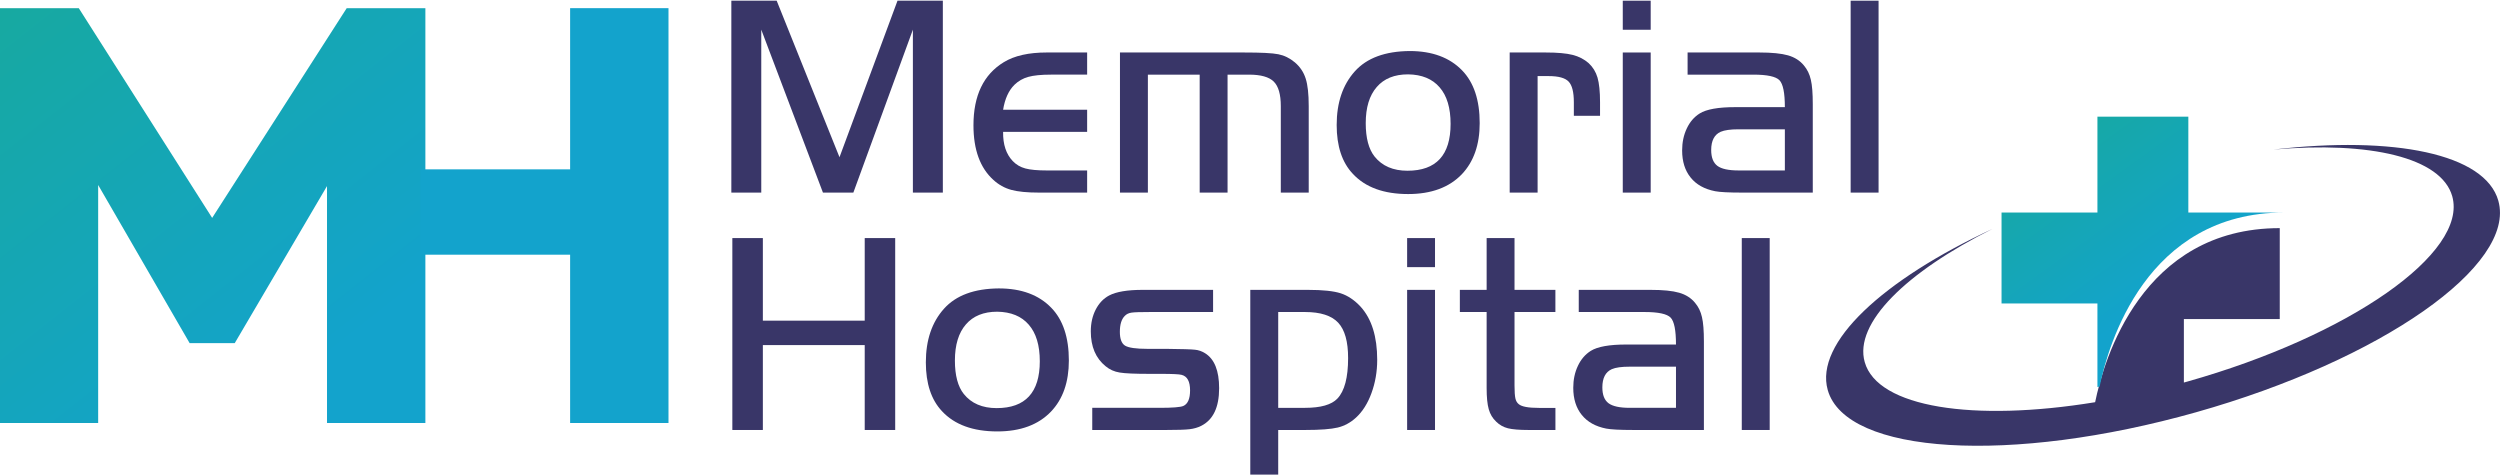 <?xml version="1.0" encoding="UTF-8"?>
<!DOCTYPE svg PUBLIC "-//W3C//DTD SVG 1.1//EN" "http://www.w3.org/Graphics/SVG/1.1/DTD/svg11.dtd">
<!-- Creator: CorelDRAW 2021 (64-Bit) -->
<svg xmlns="http://www.w3.org/2000/svg" xml:space="preserve" width="263px" height="50px" version="1.1" style="shape-rendering:geometricPrecision; text-rendering:geometricPrecision; image-rendering:optimizeQuality; fill-rule:evenodd; clip-rule:evenodd"
viewBox="0 0 723.53 137.15"
 xmlns:xlink="http://www.w3.org/1999/xlink"
 xmlns:xodm="http://www.corel.com/coreldraw/odm/2003">
 <defs>
  <style type="text/css">
   <![CDATA[
    .fil3 {fill:#13A3CC;fill-rule:nonzero}
    .fil0 {fill:#393668;fill-rule:nonzero}
    .fil1 {fill:url(#id0);fill-rule:nonzero}
    .fil2 {fill:url(#id1);fill-rule:nonzero}
   ]]>
  </style>
  <linearGradient id="id0" gradientUnits="userSpaceOnUse" x1="620.59" y1="88.33" x2="585.11" y2="39.11">
   <stop offset="0" style="stop-opacity:1; stop-color:#13A3CC"/>
   <stop offset="1" style="stop-opacity:1; stop-color:#17A9A0"/>
  </linearGradient>
  <linearGradient id="id1" gradientUnits="userSpaceOnUse" xlink:href="#id0" x1="86.41" y1="110.11" x2="-0.07" y2="0.43">
  </linearGradient>
 </defs>
 <g id="Layer_x0020_1">
  <g id="_2778834149104">
   <g>
    <path class="fil0" d="M723.05 57.9c-3.84,-13.63 -30.25,-18.85 -65.05,-14.82 27.84,-2.43 48.53,2.28 51.71,13.52 4.61,16.37 -29.71,40.38 -76.66,53.63 -0.34,0.1 -0.67,0.19 -1.01,0.28l0 -18.38 27.75 0 0 -26.31c-39.97,0 -50.95,38.22 -53.43,50.38 -35.18,5.76 -62.98,1.55 -66.69,-11.62 -3.17,-11.23 12,-26.07 37.01,-38.55 -31.77,14.75 -51.56,33.01 -47.71,46.64 5.27,18.68 52.99,21.57 106.59,6.44 53.59,-15.12 92.77,-42.53 87.49,-61.21z"/>
    <path class="fil1" d="M607.02 111.8c0.21,-0.04 0.42,-0.07 0.63,-0.1 2.48,-12.16 13.45,-50.39 53.43,-50.39l-27.75 0 0 -27.75 -26.31 0 0 27.75 -27.75 0 0 26.31 27.75 0 0 24.18z"/>
   </g>
   <polygon class="fil2" points="61.4,62.86 22.81,2.18 0,2.18 0,122.22 28.41,122.22 28.41,53.34 54.88,99.1 67.94,99.1 94.64,53.65 94.64,122.22 123.11,122.22 123.11,2.18 100.33,2.18 "/>
   <polygon class="fil0" points="224.78,0 242.96,45.3 259.75,0 272.87,0 272.87,55.54 264.2,55.54 264.2,8.38 246.97,55.54 238.17,55.54 220.32,8.38 220.32,55.54 211.66,55.54 211.66,0 "/>
   <path id="_1" class="fil0" d="M314.63 31.56l0 6.41 -24.32 0c-0.06,3.64 0.89,6.46 2.8,8.45 0.99,1.03 2.18,1.74 3.63,2.13 1.42,0.39 3.51,0.58 6.21,0.58l11.68 0 0 6.41 -13.87 0c-3.47,0 -6.16,-0.26 -8.09,-0.79 -1.93,-0.53 -3.65,-1.49 -5.16,-2.87 -3.85,-3.47 -5.78,-8.75 -5.78,-15.82 0,-8.62 2.93,-14.71 8.79,-18.27 3.05,-1.87 7.2,-2.8 12.43,-2.8l11.68 0 0 6.41 -10.5 0c-2.81,0 -4.99,0.22 -6.53,0.65 -1.56,0.43 -2.88,1.2 -4,2.28 -1.68,1.65 -2.78,4.07 -3.29,7.23l24.32 0z"/>
   <path id="_2" class="fil0" d="M324.13 14.99l35.88 0c4.92,0 8.24,0.16 9.96,0.51 1.72,0.34 3.32,1.13 4.8,2.37 1.5,1.28 2.53,2.84 3.11,4.67 0.59,1.83 0.88,4.5 0.88,7.96l0 25.04 -8.08 0 0 -25.04c0,-3.38 -0.68,-5.74 -2.04,-7.09 -1.36,-1.34 -3.75,-2.01 -7.13,-2.01l-6.24 0 0 34.14 -8.07 0 0 -34.14 -14.99 0 0 34.14 -8.08 0 0 -40.55z"/>
   <path id="_3" class="fil0" d="M407.99 14.57c6.51,0 11.56,1.88 15.17,5.61 3.38,3.48 5.08,8.58 5.08,15.26 0,6.24 -1.73,11.16 -5.17,14.79 -3.66,3.81 -8.84,5.73 -15.53,5.73 -7.05,0 -12.38,-1.94 -16.01,-5.85 -3.13,-3.3 -4.68,-8.02 -4.68,-14.14 0,-6.44 1.75,-11.61 5.24,-15.51 3.48,-3.88 8.78,-5.83 15.9,-5.89zm-0.49 6.75c-3.93,0 -6.95,1.22 -9.06,3.67 -2.13,2.45 -3.18,5.93 -3.18,10.45 0,4.31 0.86,7.54 2.58,9.69 2.19,2.72 5.36,4.08 9.49,4.08 8.33,0 12.49,-4.52 12.49,-13.56 0,-4.6 -1.05,-8.13 -3.17,-10.57 -2.11,-2.46 -5.17,-3.71 -9.15,-3.76z"/>
   <path id="_4" class="fil0" d="M436.92 14.99l10.44 0c3.33,0 5.91,0.23 7.76,0.69 1.83,0.46 3.38,1.27 4.66,2.4 1.22,1.13 2.07,2.52 2.56,4.17 0.48,1.65 0.73,4.04 0.73,7.13l0 3.93 -7.58 0 0 -3.93c0,-2.94 -0.51,-4.93 -1.52,-5.98 -1.02,-1.06 -2.93,-1.58 -5.76,-1.58l-3.21 0 0 33.72 -8.08 0 0 -40.55z"/>
   <path id="_5" class="fil0" d="M469.65 14.99l8.08 0 0 40.55 -8.08 0 0 -40.55zm0 -6.58l0 -8.41 8.08 0 0 8.41 -8.08 0z"/>
   <path id="_6" class="fil0" d="M516.56 30.81c0,-4.11 -0.52,-6.7 -1.56,-7.79 -1.04,-1.08 -3.56,-1.62 -7.56,-1.62l-19.03 0 0 -6.41 20.77 0c3.6,0 6.37,0.28 8.3,0.83 1.93,0.56 3.45,1.53 4.59,2.92 0.98,1.16 1.65,2.54 2.01,4.14 0.38,1.6 0.56,3.95 0.56,7.04l0 25.62 -20.49 0c-3.84,0 -6.44,-0.14 -7.77,-0.4 -3.08,-0.6 -5.46,-1.92 -7.09,-3.96 -1.64,-2.02 -2.46,-4.64 -2.46,-7.84 0,-2.36 0.45,-4.48 1.35,-6.37 0.89,-1.89 2.13,-3.33 3.73,-4.33 1.96,-1.22 5.37,-1.83 10.26,-1.83l14.39 0zm0 6.41l-13.42 0c-2.32,0 -4.03,0.24 -5.16,0.72 -1.82,0.82 -2.74,2.57 -2.74,5.28 0,2.16 0.6,3.68 1.79,4.58 1.19,0.89 3.24,1.33 6.11,1.33l13.42 0 0 -11.91z"/>
   <polygon id="_7" class="fil0" points="543.68,55.54 535.6,55.54 535.6,0 543.68,0 "/>
   <polygon class="fil0" points="259.08,68.7 259.08,124.24 250.26,124.24 250.26,99.67 220.78,99.67 220.78,124.24 211.95,124.24 211.95,68.7 220.78,68.7 220.78,92.6 250.26,92.6 250.26,68.7 "/>
   <path id="_1_0" class="fil0" d="M289.09 83.27c6.51,0 11.56,1.87 15.17,5.61 3.38,3.48 5.08,8.57 5.08,15.26 0,6.23 -1.72,11.16 -5.17,14.78 -3.66,3.82 -8.84,5.74 -15.53,5.74 -7.05,0 -12.38,-1.95 -16.01,-5.85 -3.12,-3.3 -4.68,-8.02 -4.68,-14.14 0,-6.44 1.75,-11.62 5.25,-15.52 3.47,-3.87 8.77,-5.83 15.89,-5.88zm-0.49 6.74c-3.92,0 -6.95,1.23 -9.06,3.68 -2.12,2.44 -3.18,5.93 -3.18,10.45 0,4.3 0.86,7.54 2.58,9.69 2.19,2.72 5.36,4.08 9.5,4.08 8.32,0 12.49,-4.53 12.49,-13.56 0,-4.61 -1.06,-8.13 -3.18,-10.57 -2.11,-2.46 -5.16,-3.71 -9.15,-3.77z"/>
   <path id="_2_1" class="fil0" d="M351.08 83.69l0 6.41 -18.26 0c-2.75,0 -4.54,0.05 -5.36,0.18 -0.82,0.12 -1.47,0.44 -1.95,0.96 -0.94,0.94 -1.41,2.48 -1.41,4.59 0,2.04 0.5,3.37 1.5,4 1.02,0.62 3.17,0.93 6.46,0.93l5.48 0c4.48,0.05 7.24,0.13 8.28,0.25 1.03,0.09 2.02,0.44 2.93,1.01 2.72,1.68 4.08,5.05 4.08,10.12 0,5.55 -1.73,9.18 -5.22,10.92 -0.95,0.48 -2.06,0.8 -3.34,0.96 -1.28,0.15 -3.53,0.22 -6.73,0.22l-21.43 0 0 -6.41 19.49 0c3.71,0 6,-0.18 6.84,-0.53 1.32,-0.57 1.98,-2.07 1.98,-4.53 0,-2.59 -0.82,-4.08 -2.47,-4.49 -0.68,-0.18 -2.62,-0.28 -5.83,-0.28l-3.3 0c-4.33,0 -7.26,-0.12 -8.8,-0.39 -1.55,-0.25 -2.89,-0.86 -4.02,-1.8 -2.88,-2.32 -4.31,-5.68 -4.31,-10.11 0,-2.37 0.47,-4.46 1.42,-6.31 0.96,-1.85 2.25,-3.21 3.9,-4.08 2.05,-1.08 5.29,-1.62 9.7,-1.62l20.37 0z"/>
   <path id="_3_2" class="fil0" d="M361.85 83.69l16.74 0c4.22,0 7.37,0.33 9.42,0.99 2.06,0.67 3.99,1.96 5.78,3.89 3.19,3.53 4.79,8.65 4.79,15.37 0,3.42 -0.56,6.63 -1.66,9.63 -1.09,2.99 -2.58,5.35 -4.48,7.09 -1.57,1.44 -3.33,2.4 -5.27,2.87 -1.96,0.47 -5.11,0.71 -9.47,0.71l-7.77 0 0 12.91 -8.08 0 0 -53.46zm8.08 6.41l0 27.73 7.77 0c4.54,0 7.66,-0.89 9.36,-2.68 2.07,-2.17 3.1,-6.08 3.1,-11.73 0,-4.77 -0.95,-8.17 -2.88,-10.24 -1.92,-2.05 -5.12,-3.08 -9.58,-3.08l-7.77 0z"/>
   <path id="_4_3" class="fil0" d="M407.24 83.69l8.07 0 0 40.55 -8.07 0 0 -40.55zm0 -6.58l0 -8.41 8.07 0 0 8.41 -8.07 0z"/>
   <path id="_5_4" class="fil0" d="M430.25 83.69l0 -14.99 8.07 0 0 14.99 11.83 0 0 6.41 -11.83 0 0 21.29c0,1.73 0.09,2.97 0.25,3.7 0.16,0.74 0.49,1.29 0.97,1.67 0.84,0.73 2.79,1.09 5.86,1.09l4.76 0 0 6.39 -7.81 0c-2.67,0 -4.64,-0.17 -5.93,-0.49 -1.29,-0.33 -2.43,-0.95 -3.4,-1.91 -1.04,-0.97 -1.76,-2.18 -2.16,-3.61 -0.41,-1.44 -0.61,-3.48 -0.61,-6.15l0 -21.98 -7.75 0 0 -6.41 7.75 0z"/>
   <path id="_6_5" class="fil0" d="M485.05 99.51c0,-4.11 -0.51,-6.71 -1.55,-7.79 -1.04,-1.08 -3.57,-1.62 -7.56,-1.62l-19.03 0 0 -6.41 20.76 0c3.61,0 6.37,0.27 8.3,0.83 1.93,0.55 3.45,1.53 4.59,2.91 0.99,1.17 1.65,2.54 2.01,4.15 0.38,1.6 0.56,3.94 0.56,7.04l0 25.62 -20.49 0c-3.84,0 -6.43,-0.14 -7.77,-0.4 -3.08,-0.6 -5.45,-1.92 -7.09,-3.96 -1.64,-2.03 -2.46,-4.65 -2.46,-7.84 0,-2.36 0.45,-4.48 1.35,-6.37 0.89,-1.89 2.14,-3.33 3.73,-4.33 1.96,-1.22 5.38,-1.83 10.26,-1.83l14.39 0zm0 6.41l-13.42 0c-2.32,0 -4.02,0.23 -5.16,0.72 -1.82,0.82 -2.73,2.57 -2.73,5.28 0,2.16 0.59,3.67 1.79,4.58 1.19,0.88 3.23,1.33 6.1,1.33l13.42 0 0 -11.91z"/>
   <polygon id="_7_6" class="fil0" points="512.17,124.24 504.09,124.24 504.09,68.7 512.17,68.7 "/>
   <polygon class="fil3" points="165,48.81 121.66,48.81 121.66,73.51 165,73.51 165,122.22 193.47,122.22 193.47,2.16 165,2.16 "/>
  </g>
 </g>
</svg>
